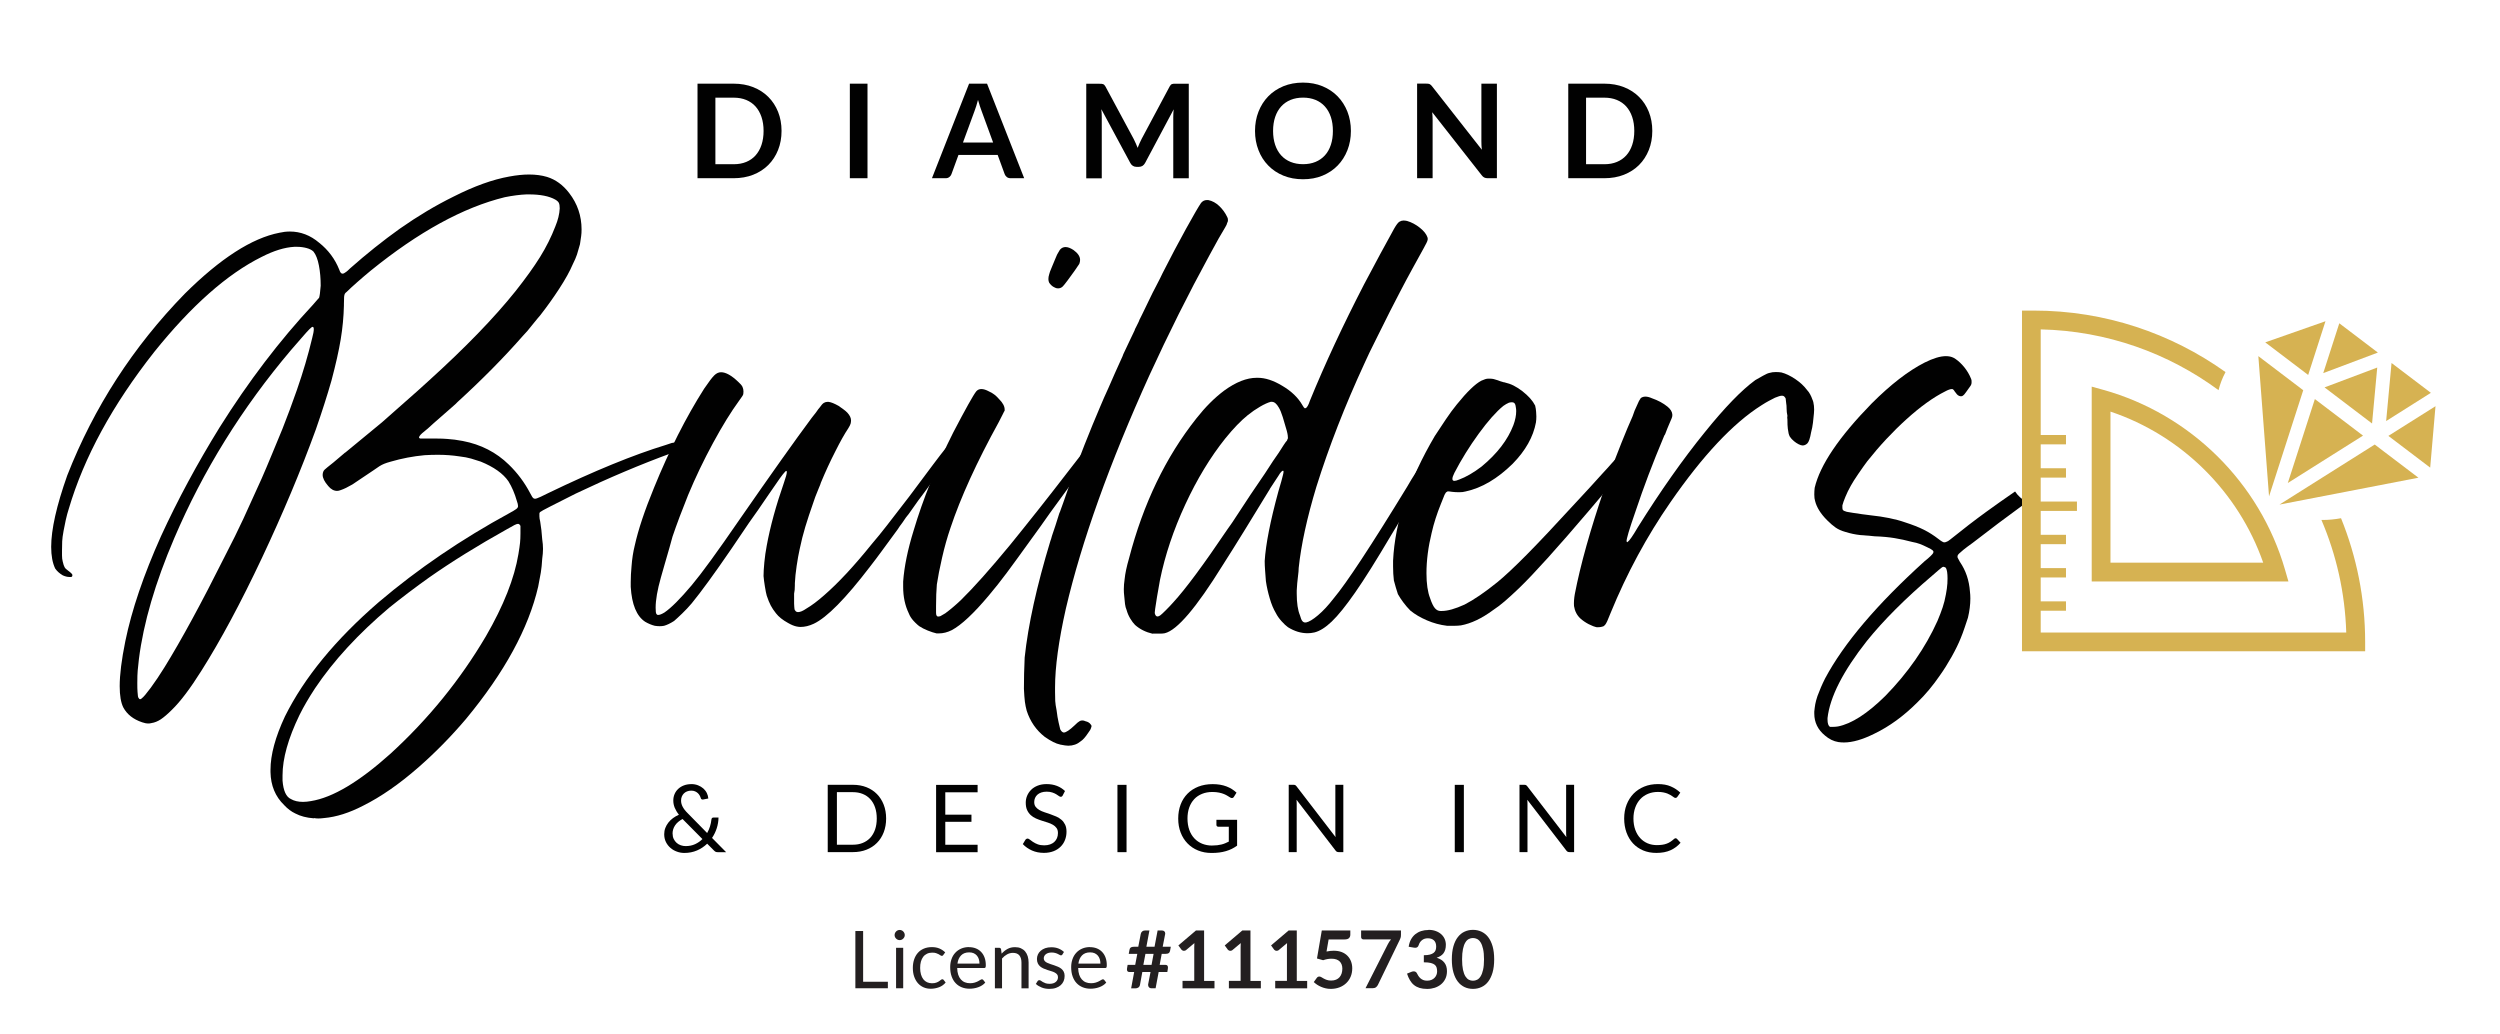 <svg xmlns="http://www.w3.org/2000/svg" id="Layer_1" data-name="Layer 1" viewBox="0 0 560.81 231.91"><defs><style>      .cls-1 {        fill: #231f20;      }      .cls-1, .cls-2, .cls-3 {        stroke-width: 0px;      }      .cls-2 {        fill: #d6b252;      }      .cls-3 {        fill: #010101;      }    </style></defs><g><path class="cls-1" d="M193.61,220.23h5.56v1.46h-7.29v-12.84h1.74v11.38Z"></path><path class="cls-1" d="M202.96,209.76c0,.16-.03.3-.09.43-.06.13-.15.25-.25.36s-.23.19-.36.25c-.14.06-.28.09-.44.09s-.3-.03-.44-.09c-.13-.06-.25-.14-.36-.25s-.19-.22-.25-.36c-.06-.13-.09-.28-.09-.43s.03-.3.09-.44c.06-.14.14-.26.25-.37s.22-.19.36-.25c.13-.06.28-.09.44-.09s.3.03.44.09c.14.06.26.14.36.25s.19.23.25.37c.06.14.09.29.09.44ZM202.61,212.61v9.08h-1.6v-9.08h1.6Z"></path><path class="cls-1" d="M211.61,214.22c-.05.07-.1.12-.14.15-.05.04-.12.05-.21.05s-.19-.04-.29-.11c-.1-.08-.24-.16-.4-.25-.16-.09-.36-.17-.59-.25-.23-.07-.51-.11-.85-.11-.44,0-.83.08-1.17.24-.34.16-.63.39-.86.69s-.4.66-.52,1.08c-.12.42-.17.9-.17,1.42s.06,1.04.19,1.47c.13.43.3.79.53,1.08s.5.51.83.66.69.23,1.1.23.71-.05.96-.14.46-.2.63-.31.3-.22.41-.31c.11-.09.22-.14.32-.14.14,0,.24.05.3.15l.45.58c-.39.48-.89.84-1.48,1.06-.59.22-1.22.34-1.87.34-.57,0-1.09-.1-1.58-.31s-.91-.51-1.27-.91-.64-.89-.85-1.47c-.21-.58-.31-1.24-.31-1.98,0-.67.09-1.3.28-1.87.19-.57.46-1.07.82-1.48.36-.42.81-.74,1.34-.97.53-.23,1.14-.35,1.83-.35.63,0,1.19.1,1.69.31.49.21.92.5,1.3.87l-.42.57Z"></path><path class="cls-1" d="M217.38,212.47c.54,0,1.05.09,1.51.27.46.18.86.45,1.19.79.33.34.6.77.78,1.27.19.51.28,1.08.28,1.73,0,.25-.03.42-.08.5s-.16.12-.3.12h-6.04c.01.57.09,1.07.23,1.5.14.42.34.78.59,1.06.25.28.55.5.9.64.35.14.74.21,1.17.21.4,0,.75-.05,1.03-.14.29-.09.54-.19.75-.3s.38-.21.52-.3c.14-.09.26-.14.36-.14.13,0,.23.05.3.15l.45.58c-.2.24-.43.45-.71.62-.27.18-.57.32-.88.43s-.64.2-.97.25c-.33.06-.67.08-.99.08-.63,0-1.21-.11-1.73-.32s-.99-.52-1.37-.93c-.39-.41-.69-.92-.9-1.52-.22-.6-.32-1.3-.32-2.08,0-.63.1-1.22.29-1.77.19-.55.47-1.03.84-1.43.36-.4.81-.72,1.34-.95.53-.23,1.12-.34,1.77-.34ZM217.42,213.64c-.77,0-1.38.22-1.82.67-.44.45-.72,1.06-.82,1.85h4.94c0-.37-.05-.71-.15-1.02-.1-.31-.25-.57-.45-.8-.2-.22-.44-.4-.72-.52-.28-.12-.61-.18-.97-.18Z"></path><path class="cls-1" d="M223.18,221.69v-9.08h.95c.23,0,.37.11.43.33l.13.99c.39-.44.83-.79,1.32-1.06.49-.27,1.05-.4,1.69-.4.5,0,.93.08,1.31.25.38.17.7.4.95.7.25.3.45.67.58,1.09.13.42.2.89.2,1.41v5.78h-1.6v-5.78c0-.69-.16-1.22-.47-1.6-.31-.38-.79-.57-1.44-.57-.47,0-.91.11-1.32.34-.41.23-.79.53-1.13.92v6.69h-1.6Z"></path><path class="cls-1" d="M238.34,214.11c-.07.13-.18.2-.33.2-.09,0-.19-.03-.3-.1-.11-.07-.25-.14-.42-.22-.16-.08-.36-.16-.59-.22s-.5-.1-.81-.1c-.27,0-.51.04-.73.1-.22.07-.4.16-.55.28s-.27.26-.35.42-.12.33-.12.51c0,.23.07.43.2.58.13.16.31.29.53.4.22.11.47.21.75.3.28.09.57.18.86.28.3.1.58.21.86.33.28.12.53.27.75.45.22.18.4.4.53.66.13.26.2.57.2.94,0,.42-.07.81-.22,1.16s-.37.66-.66.92c-.29.26-.65.46-1.08.61-.42.15-.91.22-1.47.22-.63,0-1.21-.1-1.72-.31-.51-.21-.95-.47-1.31-.79l.38-.61c.05-.08.1-.14.17-.18.07-.04.15-.06.26-.06s.22.04.34.13c.12.08.26.18.43.28.17.1.38.19.62.28.24.08.54.12.91.12.31,0,.58-.04.82-.12.23-.08.43-.19.58-.33.16-.14.27-.3.35-.47.07-.18.11-.37.11-.57,0-.25-.07-.46-.2-.62s-.31-.3-.53-.42c-.22-.12-.47-.22-.76-.3-.28-.09-.57-.18-.87-.27-.3-.1-.59-.21-.87-.33-.28-.12-.54-.28-.76-.46-.22-.19-.4-.41-.53-.69-.13-.27-.2-.6-.2-.99,0-.35.07-.68.21-1,.14-.32.35-.6.63-.84.27-.24.61-.43,1.01-.58.4-.14.86-.21,1.37-.21.6,0,1.13.09,1.61.28.47.19.89.45,1.23.78l-.36.58Z"></path><path class="cls-1" d="M244.52,212.47c.54,0,1.05.09,1.51.27.46.18.86.45,1.19.79.33.34.6.77.78,1.27.19.51.28,1.08.28,1.73,0,.25-.03.42-.08.5s-.16.12-.3.12h-6.04c.01.57.09,1.07.23,1.5.14.42.34.78.59,1.06.25.28.55.5.9.64.35.14.74.21,1.17.21.4,0,.75-.05,1.03-.14.29-.09.54-.19.75-.3s.38-.21.52-.3c.14-.09.26-.14.36-.14.13,0,.23.05.3.15l.45.58c-.2.24-.43.45-.71.62-.27.18-.57.32-.88.43s-.64.2-.97.25c-.33.06-.67.08-.99.08-.63,0-1.21-.11-1.73-.32s-.99-.52-1.37-.93c-.39-.41-.69-.92-.9-1.52-.22-.6-.32-1.3-.32-2.08,0-.63.1-1.22.29-1.77.19-.55.47-1.03.84-1.43.36-.4.81-.72,1.34-.95.53-.23,1.12-.34,1.77-.34ZM244.55,213.64c-.77,0-1.38.22-1.82.67-.44.45-.72,1.06-.82,1.85h4.94c0-.37-.05-.71-.15-1.02-.1-.31-.25-.57-.45-.8-.2-.22-.44-.4-.72-.52-.28-.12-.61-.18-.97-.18Z"></path><path class="cls-1" d="M259.92,218.03l-.69,3.66h-1.01c-.18,0-.33-.07-.47-.21-.13-.14-.2-.32-.2-.53,0-.03,0-.06,0-.08,0-.03,0-.05.01-.08l.53-2.74h-1.84l-.52,2.85c-.05.29-.18.49-.37.62-.19.13-.4.19-.64.19h-.98l.68-3.66h-1.03c-.19,0-.34-.05-.44-.14-.1-.09-.15-.25-.15-.46,0-.08,0-.18.03-.29l.12-.71h1.7l.47-2.47h-1.92l.17-.92c.04-.23.13-.4.28-.51s.38-.17.7-.17h.99l.56-2.89c.05-.24.16-.42.33-.56s.38-.2.61-.2h1l-.68,3.64h1.83l.69-3.64h.99c.21,0,.38.06.51.18.13.12.2.27.2.46,0,.06,0,.1,0,.13l-.56,2.87h1.82l-.17.92c-.04.23-.14.4-.28.51-.15.11-.38.17-.69.17h-.9l-.46,2.47h1.27c.19,0,.34.05.44.14.1.09.15.25.15.47,0,.08,0,.18-.03.29l-.11.7h-1.94ZM256.48,216.44h1.84l.46-2.47h-1.83l-.47,2.47Z"></path><path class="cls-1" d="M265.27,220.03h2.63v-7.55c0-.29,0-.6.03-.92l-1.86,1.56c-.08.07-.16.11-.24.13-.08.02-.16.04-.24.04-.12,0-.23-.03-.33-.08s-.17-.11-.22-.17l-.7-.96,3.95-3.36h1.82v11.32h2.33v1.66h-7.17v-1.66Z"></path><path class="cls-1" d="M275.67,220.03h2.63v-7.55c0-.29,0-.6.03-.92l-1.86,1.56c-.08.07-.16.11-.24.13-.08.02-.16.04-.24.04-.12,0-.23-.03-.33-.08s-.17-.11-.22-.17l-.7-.96,3.95-3.36h1.82v11.32h2.33v1.66h-7.17v-1.66Z"></path><path class="cls-1" d="M286.07,220.03h2.62v-7.55c0-.29,0-.6.03-.92l-1.86,1.56c-.08.07-.16.11-.24.13-.08.02-.16.04-.24.04-.12,0-.23-.03-.33-.08s-.17-.11-.22-.17l-.7-.96,3.95-3.36h1.82v11.32h2.33v1.66h-7.17v-1.66Z"></path><path class="cls-1" d="M302.91,209.67c0,.32-.1.57-.3.77s-.53.3-1,.3h-3.57l-.47,2.71c.58-.12,1.12-.18,1.6-.18.68,0,1.28.1,1.8.3.52.2.95.48,1.3.84s.62.78.8,1.26c.18.48.27,1,.27,1.55,0,.69-.12,1.31-.36,1.88s-.58,1.05-1.01,1.46c-.43.4-.94.72-1.53.94-.59.22-1.23.33-1.92.33-.41,0-.79-.04-1.16-.13-.37-.08-.71-.2-1.03-.34-.32-.14-.62-.3-.89-.48-.27-.18-.51-.38-.73-.58l.68-.94c.14-.2.33-.3.57-.3.15,0,.3.05.45.14s.33.2.53.31.44.22.71.31c.27.1.59.14.98.14.41,0,.76-.07,1.08-.2.31-.13.57-.31.78-.55s.36-.52.47-.84c.1-.33.16-.68.16-1.06,0-.71-.21-1.26-.61-1.65s-1.01-.6-1.81-.6c-.63,0-1.26.11-1.89.34l-1.38-.39,1.08-6.29h6.4v.94Z"></path><path class="cls-1" d="M314.27,208.73v.96c0,.29-.03.52-.09.69-.06.18-.12.32-.18.44l-4.9,10.11c-.1.21-.25.39-.43.53s-.44.22-.75.22h-1.6l5.02-9.9c.21-.41.44-.75.7-1.05h-6.2c-.14,0-.26-.05-.36-.15s-.15-.22-.15-.36v-1.5h8.96Z"></path><path class="cls-1" d="M320.44,208.59c.6,0,1.14.08,1.62.26.48.17.89.41,1.23.71s.6.66.78,1.06c.18.41.27.85.27,1.32,0,.41-.05.78-.14,1.09-.09.31-.23.59-.4.82-.18.23-.39.43-.65.59-.25.16-.54.29-.87.4.78.25,1.36.62,1.74,1.12.38.5.57,1.13.57,1.89,0,.65-.12,1.22-.36,1.71-.24.5-.56.91-.97,1.25s-.88.59-1.41.77c-.53.17-1.1.26-1.7.26-.65,0-1.22-.08-1.7-.22-.48-.15-.91-.37-1.26-.66-.36-.29-.66-.65-.91-1.08-.25-.42-.47-.91-.65-1.47l.98-.4c.17-.07.34-.11.51-.11.16,0,.29.03.42.1s.22.16.28.29c.11.21.23.42.35.62.13.2.28.38.46.54.18.16.39.29.63.39s.53.15.87.15c.38,0,.71-.06.99-.18.28-.12.52-.28.7-.48.19-.2.33-.42.42-.66.09-.24.14-.49.14-.73,0-.31-.03-.59-.1-.85-.07-.25-.2-.47-.41-.65-.21-.18-.51-.32-.9-.42-.39-.1-.92-.15-1.57-.15v-1.59c.54,0,1-.05,1.35-.14.36-.09.64-.23.86-.4.21-.17.36-.38.44-.61.08-.24.12-.5.12-.79,0-.62-.17-1.08-.5-1.39-.33-.31-.79-.47-1.37-.47-.53,0-.96.14-1.31.42-.35.28-.59.63-.73,1.07-.07.23-.17.39-.3.49-.12.1-.29.15-.49.15-.1,0-.2,0-.3-.03l-1.17-.2c.09-.62.26-1.17.52-1.64.26-.47.58-.86.96-1.17.39-.31.83-.55,1.33-.71.5-.16,1.04-.24,1.61-.24Z"></path><path class="cls-1" d="M335.18,215.21c0,1.13-.12,2.11-.36,2.94-.24.83-.58,1.52-1,2.07s-.93.95-1.51,1.21c-.58.27-1.21.4-1.89.4s-1.3-.13-1.88-.4c-.58-.27-1.08-.67-1.5-1.21-.42-.54-.76-1.23-1-2.07-.24-.83-.36-1.82-.36-2.94s.12-2.12.36-2.95c.24-.83.57-1.52,1-2.06.42-.54.92-.95,1.5-1.21.58-.27,1.2-.4,1.88-.4s1.3.13,1.89.4c.58.27,1.09.67,1.51,1.21s.76,1.23,1,2.06c.24.83.36,1.81.36,2.95ZM332.9,215.21c0-.94-.07-1.71-.21-2.33s-.32-1.11-.55-1.47c-.23-.36-.49-.62-.79-.77s-.61-.22-.93-.22-.62.07-.92.22-.56.4-.78.77c-.23.36-.41.85-.54,1.47-.13.62-.2,1.39-.2,2.33s.07,1.71.2,2.33c.13.62.32,1.11.54,1.47.23.36.49.62.78.77s.6.22.92.22.63-.07.93-.22.56-.4.79-.77c.23-.36.41-.85.55-1.47s.21-1.39.21-2.33Z"></path></g><g><path class="cls-3" d="M70.4,183.57c-1.62-.12-3-.48-4.14-1.08-.9-.42-1.74-1.05-2.52-1.89-1.98-1.92-3-4.38-3.06-7.38v-.54c0-3.36,1.08-7.35,3.24-11.97,4.32-8.7,11.34-17.25,21.06-25.65,8.76-7.44,18.54-14.1,29.34-19.98.66-.36,1.14-.64,1.44-.86.3-.21.45-.43.45-.68,0-.3-.09-.69-.27-1.17-.48-1.68-1.11-3.15-1.89-4.41-1.2-1.74-3.27-3.21-6.21-4.41-.72-.24-1.44-.46-2.16-.68-.72-.21-1.59-.37-2.61-.49-1.56-.24-3.18-.36-4.86-.36-.96,0-1.95.03-2.97.09-2.58.24-5.1.72-7.56,1.44-.66.18-1.17.35-1.53.5-.36.15-.71.33-1.04.54-.33.21-.8.53-1.39.95-.78.54-1.65,1.12-2.61,1.75-.96.63-1.65,1.1-2.07,1.39-1.02.6-1.89,1.02-2.61,1.26-.3.12-.57.18-.81.18-.72,0-1.38-.36-1.98-1.08-.84-.96-1.26-1.8-1.26-2.52,0-.3.06-.57.18-.81.06-.12.15-.24.27-.36s.33-.3.63-.54c.3-.24.75-.6,1.35-1.08.6-.48,1.38-1.14,2.34-1.98.12-.12.24-.21.36-.27,1.26-1.02,2.71-2.22,4.37-3.6,1.65-1.38,2.92-2.43,3.82-3.15,1.2-1.08,2.86-2.55,4.99-4.41,2.13-1.86,3.94-3.48,5.44-4.86,8.22-7.44,14.73-14.16,19.53-20.16,2.28-2.88,4.11-5.43,5.49-7.65,1.38-2.22,2.52-4.5,3.42-6.84.6-1.44.93-2.79.99-4.05,0-.54-.06-.95-.18-1.21-.12-.27-.39-.52-.81-.77-1.38-.78-3.36-1.17-5.94-1.17h-.54c-1.44.06-3.06.27-4.86.63-9.3,2.28-19.32,7.77-30.06,16.47-1.02.84-2.04,1.71-3.06,2.61-1.02.9-1.77,1.59-2.25,2.07l-.09.09c-.18.12-.31.26-.4.4-.09.15-.15.39-.18.72-.03.33-.04.85-.04,1.57v.36c-.06,2.52-.3,5.06-.72,7.6-.42,2.55-1.11,5.62-2.07,9.23-.96,3.36-2.13,7.02-3.51,10.98-3.36,9.24-7.4,18.86-12.1,28.84-4.71,9.99-9.22,18.4-13.54,25.24-2.52,4.02-4.74,6.96-6.66,8.82-.96.96-1.79,1.66-2.47,2.12-.69.45-1.39.74-2.12.85-.24.06-.45.09-.63.09-.48,0-.96-.09-1.44-.27-1.98-.66-3.39-1.77-4.23-3.33-.54-1.08-.81-2.67-.81-4.77,0-2.58.42-5.94,1.26-10.08,1.44-7.02,4.11-14.88,8.01-23.58,3.72-8.1,8.1-16.23,13.14-24.39,6.48-10.32,13.47-19.5,20.97-27.54.36-.42.66-.77.9-1.04.24-.27.39-.43.45-.5.06-.18.12-.48.18-.9.06-.42.12-1.02.18-1.8,0-1.62-.13-3.13-.4-4.54-.27-1.41-.68-2.44-1.21-3.11-.36-.36-.89-.63-1.57-.81-.69-.18-1.39-.27-2.12-.27h-.63c-2.16.12-4.59.87-7.29,2.25-7.74,3.84-15.78,10.95-24.12,21.33-9.36,11.88-15.75,23.61-19.17,35.19-.24.72-.46,1.56-.68,2.52-.21.96-.37,1.77-.49,2.43-.18.96-.28,1.74-.31,2.34-.03.6-.04,1.29-.04,2.07v1.12c0,.27.02.51.04.72.03.21.08.44.13.67.12.54.26.95.4,1.21.15.27.4.53.77.77.66.48.99.81.99.99,0,.3-.1.45-.31.45h-.4c-.42,0-.9-.12-1.44-.36-.72-.42-1.29-.93-1.71-1.53-.6-1.26-.9-2.88-.9-4.86,0-3.9,1.2-9.24,3.6-16.02,6-15.3,14.79-28.89,26.37-40.77,7.98-7.92,15.06-12.48,21.24-13.68.78-.18,1.56-.27,2.34-.27,2.4,0,4.59.84,6.57,2.52,2.04,1.62,3.54,3.63,4.5,6.03.12.36.24.6.36.72.12.12.24.18.36.18s.24-.03.36-.09c.12-.06.28-.16.49-.32.21-.15.49-.4.86-.77,3.66-3.24,7.38-6.21,11.16-8.91,4.02-2.82,8.04-5.22,12.06-7.2,4.62-2.34,8.79-3.84,12.51-4.5,1.62-.3,3.09-.45,4.41-.45,1.5,0,2.85.18,4.05.54,1.92.6,3.57,1.8,4.95,3.6,1.86,2.4,2.79,5.13,2.79,8.19,0,.54-.03,1.04-.09,1.48-.06.45-.15,1.07-.27,1.84-.24.9-.47,1.66-.67,2.3-.21.63-.53,1.37-.95,2.2-.66,1.56-1.67,3.37-3.02,5.45s-2.78,4.07-4.27,5.98c-.18.18-.36.39-.54.63-.3.36-.57.69-.81.99-.3.36-.56.68-.77.95-.21.27-.47.59-.77.95-.24.24-.57.6-.99,1.08-4.26,4.86-9.15,9.81-14.67,14.85l-.45.45c-.36.3-.63.54-.81.72-.6.54-1.46,1.29-2.57,2.25-1.11.96-2.06,1.8-2.83,2.52-.54.42-.96.77-1.26,1.04-.3.27-.49.48-.58.63-.09.15-.14.26-.14.32s.03.12.09.18c.06.06.16.09.31.09h3.64c.9,0,1.68.03,2.34.09,1.02.06,2.16.21,3.42.45,4.08.78,7.53,2.55,10.35,5.31,1.92,1.86,3.51,3.99,4.77,6.39.18.36.33.63.45.81.12.18.23.3.32.36.09.06.22.09.4.09.06,0,.18-.03.36-.09.18-.06.46-.18.86-.36.39-.18.95-.45,1.66-.81,10.32-4.98,19.11-8.58,26.37-10.8.66-.24,1.11-.39,1.35-.45.24-.06.42-.09.54-.09.18,0,.3.03.36.09.18.06.33.18.45.36.12.12.19.27.22.45.03.18.04.33.04.45-.06.18-.2.33-.4.45-.21.12-.62.3-1.21.54-6.9,2.52-14.07,5.55-21.51,9.09-2.28,1.14-4.16,2.09-5.62,2.84-1.47.75-2.27,1.19-2.38,1.3s-.18.22-.18.32v.67c0,.3.06.69.18,1.17.12.78.21,1.43.27,1.93.06.51.12,1.19.18,2.02.12.78.18,1.5.18,2.16s-.06,1.41-.18,2.25c-.06,1.14-.17,2.16-.31,3.06-.15.9-.35,1.95-.59,3.15-2.16,9.36-7.56,19.26-16.2,29.7-3.36,3.96-6.93,7.59-10.71,10.89-4.26,3.72-8.37,6.57-12.33,8.55-3.12,1.62-6.06,2.55-8.82,2.79-.48.06-.9.09-1.26.09-.3,0-.63-.03-.99-.09ZM31.79,156.66c.36-.24,1.04-1.04,2.03-2.38.99-1.35,2.03-2.89,3.11-4.64,3.78-6.12,8.28-14.4,13.5-24.84,1.62-3.12,3.01-5.94,4.18-8.46,1.17-2.52,2.53-5.52,4.09-9,.66-1.5,1.45-3.37,2.38-5.62.93-2.25,1.69-4.09,2.29-5.54.66-1.68,1.2-3.09,1.62-4.23.42-1.14.96-2.64,1.62-4.5,1.38-3.96,2.52-7.83,3.42-11.61.24-.9.36-1.56.36-1.98,0-.36-.09-.54-.27-.54-.12,0-.36.18-.72.54-.36.36-.92.98-1.66,1.84-.75.87-1.57,1.82-2.47,2.84-10.98,12.96-19.71,27.03-26.19,42.21-4.26,9.96-6.9,18.99-7.92,27.09-.12,1.08-.21,1.94-.27,2.57-.06.63-.09,1.57-.09,2.84,0,.84.01,1.48.05,1.93.03.45.06.78.09.99.03.21.1.38.22.5.06.12.15.18.27.18s.24-.06.36-.18ZM69.77,179.7c4.86-.78,10.8-4.32,17.82-10.62,8.52-7.8,15.66-16.59,21.42-26.37,3.96-6.84,6.39-12.99,7.29-18.45.18-1.08.3-1.92.36-2.52.06-.6.09-1.29.09-2.07v-1.71l-.18-.27c-.12-.12-.24-.18-.36-.18-.18,0-.45.09-.81.27s-.9.48-1.62.9c-6.66,3.72-12.51,7.35-17.55,10.89-1.44,1.02-2.97,2.15-4.59,3.37-1.62,1.23-3.06,2.36-4.32,3.37-6.96,5.88-12.51,11.91-16.65,18.09-.78,1.2-1.43,2.24-1.93,3.11-.51.87-1.04,1.84-1.58,2.93-2.52,5.22-3.78,9.72-3.78,13.5v1.17c.18,2.28.81,3.66,1.89,4.14.72.42,1.62.63,2.7.63.54,0,1.14-.06,1.8-.18Z"></path><path class="cls-3" d="M178.75,140.55c-.6-.12-1.26-.39-1.98-.81-1.2-.66-2.1-1.38-2.7-2.16-.48-.6-.87-1.18-1.17-1.75-.3-.57-.6-1.3-.9-2.2-.12-.42-.26-1.09-.41-2.03-.15-.93-.26-1.72-.31-2.38,0-.78.06-1.8.18-3.06.12-1.26.3-2.52.54-3.78.78-4.26,2.07-8.97,3.87-14.13.42-1.2.63-1.98.63-2.34,0-.18-.03-.27-.09-.27-.12,0-.27.12-.45.36-.18.18-.51.6-.99,1.26-.48.66-1.29,1.83-2.43,3.51-1.74,2.58-3.24,4.74-4.5,6.48-2.16,3.18-3.48,5.13-3.96,5.85-3.78,5.52-6.75,9.6-8.91,12.24-.66.78-1.38,1.55-2.16,2.3-.78.75-1.38,1.3-1.8,1.66-.84.54-1.59.9-2.25,1.08-.3.06-.63.09-.99.09-.3,0-.66-.03-1.08-.09-.72-.18-1.44-.48-2.16-.9-1.92-1.26-3-3.87-3.24-7.83v-1.08c0-1.08.06-2.25.18-3.51.12-1.68.36-3.24.72-4.68.78-3.54,2.22-7.86,4.32-12.96,3.42-8.4,7.17-15.81,11.25-22.23,1.02-1.5,1.77-2.49,2.25-2.97.48-.48.99-.72,1.53-.72,1.08,0,2.37.72,3.87,2.16.48.42.79.8.95,1.12.15.33.22.68.22,1.04,0,.24-.02.44-.04.58-.03.15-.12.33-.27.54-.15.21-.38.53-.67.95-1.8,2.46-3.75,5.62-5.85,9.49-2.1,3.87-3.96,7.76-5.58,11.65-1.38,3.42-2.55,6.54-3.51,9.36-.12.48-.35,1.29-.67,2.43-.33,1.14-.68,2.34-1.04,3.6-.36,1.26-.66,2.31-.9,3.15-.78,2.76-1.17,5.01-1.17,6.75,0,.42.01.74.04.95.03.21.07.36.13.45.06.09.15.17.27.22h.18c.3,0,.75-.18,1.35-.54,1.5-1.02,3.54-3.06,6.12-6.12,2.22-2.64,5.76-7.5,10.62-14.58,7.2-10.38,12.63-18.03,16.29-22.95.36-.48.69-.9.99-1.26.36-.54.63-.9.81-1.08.36-.54.68-.88.95-1.04.27-.15.52-.22.77-.22h.27c.54.06,1.29.36,2.25.9.42.3.78.56,1.08.77.3.21.6.47.9.77.54.6.81,1.17.81,1.71,0,.24-.03.48-.09.72-.06.24-.24.6-.54,1.08-.84,1.26-1.8,2.97-2.88,5.13-1.14,2.22-2.22,4.56-3.24,7.02-.06.24-.23.68-.5,1.3s-.53,1.26-.76,1.89c-.24.63-.39,1.07-.45,1.3-.72,2.04-1.32,3.86-1.8,5.45-.48,1.59-.9,3.26-1.26,4.99-.24,1.08-.47,2.34-.68,3.78-.21,1.44-.35,2.73-.4,3.87v.45c0,.36-.02.71-.04,1.04-.03.33-.08.62-.13.85v2.25c0,.3.01.54.04.72.03.18.04.31.04.4s.03.2.09.32c.06.06.12.13.18.23.06.09.12.13.18.13.12.06.24.09.36.09.48,0,1.11-.27,1.89-.81,1.14-.66,2.46-1.65,3.96-2.97,3.18-2.76,6.75-6.6,10.71-11.52,1.08-1.26,2.19-2.62,3.33-4.09,1.14-1.47,2.82-3.64,5.04-6.53,2.28-3.06,4.05-5.43,5.31-7.11,1.26-1.68,2.16-2.85,2.7-3.51.54-.66.87-.99.99-.99.18-.12.33-.18.45-.18.18,0,.33.06.45.18.3.18.45.39.45.63v.18c0,.06-.02.12-.04.18-.03.06-.09.15-.18.27-.09.12-.21.3-.36.54-.15.24-.38.57-.68.99-.3.42-.69.93-1.17,1.53-.12.24-.27.48-.45.72-1.02,1.38-2.1,2.88-3.24,4.5-.48.66-.9,1.23-1.26,1.71-.6.78-1.19,1.57-1.75,2.39-.57.81-1.01,1.43-1.3,1.84-.42.48-.9,1.14-1.44,1.98-.42.54-.78,1.05-1.08,1.53-1.5,2.04-2.7,3.68-3.6,4.91-.9,1.23-1.77,2.38-2.61,3.46-5.46,7.14-9.66,11.4-12.6,12.78-1.02.48-2.01.72-2.97.72-.24,0-.51-.03-.81-.09Z"></path><path class="cls-3" d="M210.07,142.08c-.54-.12-1.18-.33-1.94-.63-.75-.3-1.39-.63-1.93-.99-.24-.18-.52-.43-.86-.76-.33-.33-.58-.61-.77-.86-.06-.06-.16-.21-.31-.45-.15-.24-.28-.51-.4-.81-.84-1.74-1.26-3.72-1.26-5.94v-1.17c.24-3.36,1.02-7.17,2.34-11.43,2.1-7.08,5.07-14.43,8.91-22.05,2.76-5.28,4.47-8.34,5.13-9.18.3-.36.69-.54,1.17-.54s1.05.18,1.71.54c.84.36,1.59.93,2.25,1.71.84.84,1.26,1.62,1.26,2.34v.27c-.06.06-.21.35-.45.85-.24.51-.54,1.1-.9,1.76-4.92,8.94-8.52,16.83-10.8,23.67-.72,2.1-1.35,4.34-1.89,6.71-.54,2.37-.93,4.36-1.17,5.98-.12,1.38-.18,3-.18,4.86v1.44c0,.3.03.51.09.63.06.12.15.21.27.27h.18c.12,0,.27-.03.45-.09.24-.12.6-.33,1.08-.63,1.14-.84,2.31-1.83,3.51-2.97,2.88-2.82,6.57-6.96,11.07-12.42,1.02-1.26,1.96-2.43,2.83-3.51.87-1.08,2.12-2.64,3.73-4.68,1.62-2.04,4.05-5.16,7.29-9.36,1.14-1.5,2.07-2.7,2.79-3.6.3-.36.48-.6.54-.72.3-.42.54-.68.72-.77s.33-.13.45-.13c.18,0,.33.03.45.09.3.12.45.33.45.63,0,.24-.09.51-.27.81-.18.48-3.54,5.19-10.08,14.13-.66.96-1.38,1.98-2.16,3.06-.78,1.08-1.41,1.95-1.89,2.61-2.46,3.42-4.35,6.02-5.67,7.79-1.32,1.77-2.64,3.44-3.96,5-3.42,4.08-6.21,6.69-8.37,7.83-.96.48-1.92.72-2.88.72h-.54ZM236.62,64.5c-.3-.12-.56-.28-.77-.5-.21-.21-.38-.4-.49-.58-.12-.24-.18-.51-.18-.81,0-.36.06-.72.18-1.08.06-.3.24-.79.54-1.48.3-.69.59-1.38.86-2.07.27-.69.49-1.15.67-1.39.36-.78.9-1.17,1.62-1.17.48,0,1.05.21,1.71.63,1.02.72,1.53,1.47,1.53,2.25,0,.3-.06.6-.18.9-.18.3-.53.81-1.04,1.53-.51.72-1.03,1.44-1.57,2.16-.54.72-.9,1.17-1.08,1.35-.3.3-.66.45-1.08.45-.24,0-.48-.06-.72-.18Z"></path><path class="cls-3" d="M237.79,167.01c-.9-.18-2.04-.75-3.42-1.71-1.92-1.5-3.27-3.45-4.05-5.85-.18-.66-.32-1.33-.41-2.02-.09-.69-.16-1.66-.22-2.93,0-.96.02-2.1.04-3.42.03-1.32.08-2.52.13-3.6.78-7.32,2.7-16.02,5.76-26.1.12-.3.24-.69.36-1.17.24-.72.5-1.48.77-2.29.27-.81.49-1.51.67-2.12.18-.6.3-.93.36-.99,0-.06.08-.27.22-.63.15-.36.31-.81.49-1.35,1.92-5.64,4.11-11.46,6.57-17.46.48-1.14,1.04-2.46,1.66-3.96.63-1.5,1.27-2.97,1.94-4.41.96-2.22,1.92-4.38,2.88-6.48.18-.36.33-.72.45-1.08.66-1.44,1.17-2.52,1.53-3.24.36-.72.69-1.41.99-2.07.06-.24.15-.45.27-.63.24-.48.43-.87.58-1.17.15-.3.22-.48.22-.54l.63-1.26c.42-.84.91-1.86,1.48-3.06.57-1.2,1.15-2.37,1.76-3.51.6-1.14,1.05-2.04,1.35-2.7,1.8-3.54,3.55-6.85,5.26-9.95,1.71-3.09,2.83-5.02,3.37-5.8.36-.42.78-.63,1.26-.63h.36c.9.18,1.72.63,2.47,1.35.75.72,1.33,1.53,1.76,2.43.12.18.18.42.18.72,0,.24-.06.45-.18.63,0,.06-.04.2-.13.41-.09.21-.2.41-.32.59-.72,1.14-1.92,3.27-3.6,6.39-4.62,8.46-9.09,17.4-13.41,26.82-8.94,19.74-15.18,37.17-18.72,52.29-1.62,7.2-2.43,13.11-2.43,17.73v.99c0,.84.02,1.52.04,2.03.03.51.13,1.21.31,2.11.12,1.02.27,1.92.45,2.7.18.78.3,1.29.36,1.53.12.24.26.42.4.54.15.12.29.18.41.18.48,0,1.29-.54,2.43-1.62.24-.24.45-.43.63-.59.18-.15.33-.25.45-.32.18-.12.39-.18.63-.18s.48.06.72.18c.54.12.93.36,1.17.72.12.12.18.24.18.36s-.03.24-.09.36c-.06.3-.3.72-.72,1.26-.6.9-1.14,1.5-1.62,1.8-.78.66-1.71.99-2.79.99-.36,0-.99-.09-1.89-.27Z"></path><path class="cls-3" d="M258.58,142.17c-1.56-.36-2.88-1.02-3.96-1.98-.36-.36-.72-.84-1.08-1.44-.36-.6-.63-1.23-.81-1.89-.18-.42-.3-.87-.36-1.35-.06-.48-.12-1.08-.18-1.8-.06-.48-.09-.99-.09-1.53,0-.72.06-1.47.18-2.25.12-1.26.45-2.82.99-4.68,3.18-12.24,8.22-22.71,15.12-31.41,1.98-2.52,4.05-4.59,6.21-6.21,2.64-1.92,5.07-2.88,7.29-2.88h.27c1.68,0,3.51.6,5.49,1.8,2.04,1.2,3.54,2.64,4.5,4.32.24.42.42.66.54.72.12,0,.22-.03.31-.09.09-.06.21-.21.36-.45.15-.24.31-.63.49-1.17,3.36-8.22,7.41-16.92,12.15-26.1,1.14-2.16,2.34-4.41,3.6-6.75s2.31-4.26,3.15-5.76c.48-.84.87-1.35,1.17-1.53.3-.18.6-.27.9-.27.24,0,.51.03.81.09,1.02.3,1.98.81,2.88,1.53.9.72,1.47,1.44,1.71,2.16.06.18.07.36.04.54-.03.18-.12.42-.27.72-.15.3-.38.72-.67,1.26-.6,1.08-1.41,2.55-2.43,4.41-1.02,1.86-1.95,3.6-2.79,5.22-.54,1.02-1.29,2.47-2.25,4.36-.96,1.89-1.88,3.72-2.74,5.49-.87,1.77-1.49,3.02-1.85,3.73-.18.42-.39.87-.63,1.35-.18.42-.36.81-.54,1.17-4.38,9.48-7.98,18.72-10.8,27.72-2.1,6.96-3.42,13.02-3.96,18.18,0,.18-.02.45-.04.81-.03.36-.08.75-.13,1.17-.12.9-.21,1.92-.27,3.06v.72c0,2.1.24,3.72.72,4.86.18.66.36,1.1.54,1.3.18.21.39.32.63.32h.18c.66-.12,1.56-.66,2.7-1.62,1.14-.96,2.31-2.22,3.51-3.78,2.88-3.42,8.37-11.76,16.47-25.02.72-1.26,1.38-2.34,1.98-3.24.6-1.02,1.12-1.87,1.57-2.56.45-.69.81-1.26,1.08-1.71.27-.45.48-.79.63-1.04.15-.24.27-.42.36-.54.09-.12.16-.21.22-.27.06-.06.12-.12.18-.18.18-.06.36-.09.54-.09h.27c.3.12.54.3.72.54.06.06.09.12.09.18v.36c-.12.3-.8,1.55-2.02,3.73-1.23,2.19-2.7,4.74-4.41,7.65-1.71,2.91-3.32,5.6-4.81,8.05-3.3,5.58-5.98,9.86-8.05,12.82-2.07,2.97-3.82,5.15-5.26,6.52-1.38,1.32-2.67,2.13-3.87,2.43-.54.12-1.05.18-1.53.18-1.5,0-2.97-.45-4.41-1.35-.42-.3-.9-.75-1.44-1.35-.54-.6-.96-1.2-1.26-1.8-.54-.9-1.01-2.01-1.39-3.33-.39-1.32-.68-2.61-.86-3.87-.06-.78-.12-1.57-.18-2.38-.06-.81-.09-1.51-.09-2.12.24-3.78,1.26-8.97,3.06-15.57.3-.96.52-1.74.68-2.34.15-.6.27-1.06.36-1.39.09-.33.13-.59.13-.77,0-.12-.03-.18-.09-.18h-.09c-.06,0-.18.09-.36.27-.18.18-.39.48-.63.9-.18.24-.44.63-.77,1.17-.33.54-.71,1.11-1.12,1.71,0,.06-.03.12-.09.18-1.68,2.76-3.48,5.7-5.4,8.82-1.92,3.12-3.63,5.85-5.13,8.19-5.88,9.48-10.2,14.55-12.96,15.21-.3.06-.64.09-1.04.09h-1.66ZM260.29,138.03c.24-.18.66-.57,1.26-1.17.6-.6,1.14-1.17,1.62-1.71,2.76-3,6.81-8.46,12.15-16.38.12-.18.48-.69,1.08-1.53,1.08-1.62,2.46-3.72,4.14-6.3,1.08-1.62,2.16-3.21,3.24-4.77,1.38-2.16,2.4-3.69,3.06-4.59.42-.66.79-1.24,1.12-1.75.33-.51.59-.86.77-1.04v-.09c.12-.18.18-.33.18-.45s-.02-.32-.04-.59c-.03-.27-.11-.61-.22-1.04-.3-1.08-.6-2.1-.9-3.06-.3-.96-.6-1.68-.9-2.16-.48-.84-.99-1.26-1.53-1.26h-.27c-.66.18-1.46.54-2.38,1.08-.93.54-1.85,1.17-2.75,1.89-1.56,1.26-3.24,3-5.04,5.22-3.36,4.2-6.36,9.15-9,14.85-2.64,5.7-4.53,11.34-5.67,16.92-.24,1.32-.46,2.6-.67,3.82-.21,1.23-.34,2.12-.41,2.66-.06.36-.09.63-.09.81s.03.33.09.45c.12.3.3.45.54.45.18,0,.39-.09.63-.27Z"></path><path class="cls-3" d="M324.55,140.37c-1.5-.18-2.99-.58-4.45-1.21-1.47-.63-2.71-1.36-3.73-2.2-.54-.54-1.06-1.15-1.58-1.84-.51-.69-.91-1.3-1.21-1.85-.12-.36-.27-.84-.45-1.44-.18-.6-.33-1.14-.45-1.62-.12-.96-.18-2.01-.18-3.15v-1.26c.42-8.76,3.54-18.09,9.36-27.99.78-1.2,1.6-2.44,2.47-3.73.87-1.29,1.69-2.41,2.48-3.37,2.28-2.82,4.11-4.59,5.49-5.31.66-.3,1.14-.45,1.44-.45h.63c.42,0,.96.12,1.62.36.12.06.32.13.59.22.27.09.53.17.77.23h.09c.78.18,1.47.42,2.07.72.6.3,1.26.72,1.98,1.26,1.38,1.08,2.34,2.16,2.88,3.24.12.48.19.96.22,1.44.03.48.05.81.05.99,0,.48-.03.93-.09,1.35-.6,3.24-2.34,6.33-5.22,9.27-3.42,3.36-6.93,5.43-10.53,6.21-.42.12-.9.18-1.44.18-.6,0-1.14-.03-1.62-.09-.3-.06-.53-.09-.67-.09h-.31c-.06,0-.12.03-.18.09-.18.06-.36.29-.54.68-.18.39-.45,1.07-.81,2.02-.9,2.22-1.59,4.38-2.07,6.48-.78,3.18-1.17,6.21-1.17,9.09,0,2.34.27,4.2.81,5.58.36,1.08.72,1.83,1.08,2.25.36.42.78.63,1.26.63h.27c1.32,0,3.03-.48,5.13-1.44,2.1-1.08,4.56-2.76,7.38-5.04,1.68-1.38,3.87-3.43,6.57-6.16,2.7-2.73,6.36-6.61,10.98-11.65.42-.48.81-.9,1.17-1.26.84-.9,1.56-1.68,2.16-2.34.6-.66,1.47-1.62,2.61-2.88.84-.9,1.58-1.71,2.2-2.43.63-.72,1.07-1.17,1.31-1.35.18-.18.4-.43.67-.77.27-.33.52-.61.77-.86.48-.54.84-.9,1.08-1.08.24-.18.48-.27.72-.27s.5.09.77.27c.27.18.43.39.49.63,0,.12-.01.27-.04.45-.03.18-.15.41-.36.68-.21.27-.5.68-.86,1.21-.36.42-.69.84-.99,1.26-.36.48-.6.81-.72.99-.36.48-1.29,1.61-2.79,3.37-1.5,1.77-3.21,3.8-5.13,6.07-7.2,8.46-12.45,14.28-15.75,17.46-1.26,1.2-2.33,2.18-3.2,2.93-.87.75-1.76,1.43-2.66,2.02-2.52,1.86-4.92,3-7.2,3.42-.48.06-.95.09-1.4.09h-1.75ZM327.25,107.61c1.62-.6,3.33-1.59,5.13-2.97,3.48-2.88,5.85-5.97,7.11-9.27.42-1.14.63-2.19.63-3.15,0-.3-.03-.6-.09-.9-.06-.54-.21-.87-.45-.99-.12-.06-.27-.09-.45-.09s-.39.03-.63.09c-.42.18-.84.42-1.26.72-1.62,1.32-3.47,3.41-5.54,6.25-2.07,2.85-3.89,5.78-5.44,8.77-.3.6-.45,1.05-.45,1.35s.15.45.45.45c.24,0,.57-.09.99-.27Z"></path><path class="cls-3" d="M358.3,140.73c-.6-.12-1.24-.36-1.93-.72-.69-.36-1.3-.78-1.84-1.26-.78-.72-1.26-1.65-1.44-2.79-.06-.78,0-1.68.18-2.7,1.26-6.54,3.48-14.46,6.66-23.76,1.62-4.62,3.33-9.09,5.13-13.41.36-.78.75-1.68,1.17-2.7l.45-1.26c.36-.78.61-1.35.77-1.71.15-.36.28-.61.4-.77.12-.15.18-.25.18-.32.3-.24.66-.36,1.08-.36s.9.12,1.44.36c1.38.48,2.55,1.11,3.51,1.89.66.54,1.02,1.11,1.08,1.71v.36c0,.12-.06.33-.18.63-.12.3-.3.72-.54,1.26-.24.54-.54,1.29-.9,2.25-.06.06-.12.15-.18.27-1.38,3.3-2.57,6.25-3.55,8.86-.99,2.61-1.97,5.36-2.93,8.23-1.38,3.96-2.04,6.18-1.98,6.66.06.12.12.18.18.18l.09-.09c.18-.12.45-.43.81-.95.36-.51.84-1.27,1.44-2.3,5.1-8.16,10.11-15.27,15.03-21.33,4.5-5.58,8.28-9.48,11.34-11.7.54-.3,1.12-.63,1.75-.99.63-.36,1.12-.57,1.48-.63.36-.12.81-.18,1.35-.18.48,0,.9.03,1.26.09.96.24,1.99.74,3.11,1.48,1.11.75,1.99,1.57,2.66,2.48.24.24.46.56.68.95.21.39.37.76.49,1.12.18.36.3.84.36,1.44.06.6.06,1.17,0,1.71-.06.66-.13,1.37-.22,2.11-.09.75-.23,1.46-.41,2.12-.24,1.38-.53,2.22-.86,2.52-.33.3-.67.45-1.04.45-.24,0-.54-.09-.9-.27s-.72-.42-1.08-.72c-.36-.3-.66-.63-.9-.99-.12-.24-.21-.48-.27-.72-.06-.24-.12-.6-.18-1.08-.06-.48-.09-1.17-.09-2.07-.06-.24-.06-.51,0-.81-.12-.54-.18-1.06-.18-1.57s-.03-.91-.09-1.21c-.06-.36-.09-.63-.09-.81s-.03-.32-.09-.41c-.06-.09-.12-.16-.18-.23-.12-.18-.33-.27-.63-.27s-.81.15-1.53.45c-.48.24-.95.48-1.39.72-.45.24-1.01.57-1.66.99-6.36,4.02-13.17,11.28-20.43,21.78-5.28,7.62-9.75,15.9-13.41,24.84-.3.78-.54,1.37-.72,1.75-.18.39-.33.66-.45.81-.12.15-.27.29-.45.4-.18.06-.36.11-.54.14-.18.03-.33.05-.45.05h-.36Z"></path><path class="cls-3" d="M439.17,124.57c.03-.09.13-.22.31-.4s.51-.46.99-.86c.48-.39,1.14-.88,1.98-1.48,3.73-2.9,7.81-5.96,12.24-9.19-1.07-.56-2.01-1.4-2.66-2.39-2.51,1.73-4.69,3.27-6.53,4.61-2.52,1.83-5.19,3.89-8.01,6.16-.36.3-.66.48-.9.54-.12.06-.24.09-.36.09h-.18c-.06,0-.2-.06-.41-.18-.21-.12-.47-.3-.77-.54-1.08-.84-2.19-1.54-3.33-2.11-1.14-.57-2.55-1.12-4.23-1.66-1.02-.36-2.2-.68-3.55-.95-1.35-.27-2.65-.46-3.91-.59-.6-.06-1.3-.15-2.11-.27-.81-.12-1.53-.23-2.16-.32s-1.07-.16-1.3-.22c-.48-.12-.78-.27-.9-.45-.06-.12-.09-.3-.09-.54v-.45c.12-.48.34-1.12.68-1.93.33-.81.73-1.63,1.21-2.48.36-.66.93-1.56,1.71-2.7.78-1.14,1.44-2.07,1.98-2.79,2.76-3.48,5.7-6.63,8.82-9.45,3.12-2.82,6-4.89,8.64-6.21.66-.36,1.17-.54,1.53-.54.12,0,.21.03.27.09.06.06.12.12.18.18.06.06.12.15.18.27.18.24.34.45.49.63.15.18.32.3.5.36.12.06.27.09.45.09s.33-.06.45-.18c.12-.06.33-.3.63-.72.3-.42.6-.84.9-1.26.24-.3.36-.6.36-.9v-.41c0-.21-.15-.61-.45-1.21-.42-.84-.96-1.62-1.62-2.34-.66-.72-1.32-1.26-1.98-1.62-.48-.24-1.05-.36-1.71-.36-1.26,0-2.85.48-4.77,1.44-3.66,1.86-7.62,4.92-11.88,9.18-7.32,7.5-11.58,13.8-12.78,18.9-.06.48-.09.99-.09,1.53,0,.6.06,1.08.18,1.44.36,1.44,1.26,2.88,2.7,4.32.72.72,1.37,1.28,1.93,1.66.57.39,1.27.71,2.12.95,1.14.36,2.28.6,3.42.72.3,0,.55.02.77.05.21.03.34.04.41.04.12,0,.36.02.72.05.36.03.78.08,1.26.13,1.74.06,3.24.2,4.5.41,1.26.21,2.58.49,3.96.86.66.12,1.23.27,1.71.45.48.18,1.02.42,1.62.72.66.3,1.08.54,1.26.72.12.12.18.24.18.36,0,.06-.03.15-.09.27-.06.12-.26.35-.59.67s-.77.71-1.3,1.12c-10.68,9.66-18.12,18.42-22.32,26.28-.36.72-.68,1.39-.95,2.03-.27.63-.52,1.27-.77,1.93-.24.72-.41,1.34-.5,1.84-.09.51-.16,1.07-.22,1.66v.45c0,1.98.81,3.63,2.43,4.95.9.78,1.89,1.26,2.97,1.44.42.06.84.09,1.26.09,1.92,0,4.2-.66,6.84-1.98,3.36-1.62,6.57-3.96,9.63-7.02,1.8-1.74,3.48-3.75,5.04-6.03.9-1.26,1.78-2.67,2.66-4.23.87-1.56,1.54-2.94,2.02-4.14.3-.72.6-1.53.9-2.43.3-.9.54-1.62.72-2.16.36-1.5.54-2.94.54-4.32,0-.54-.03-1.05-.09-1.53-.18-2.52-.93-4.74-2.25-6.66-.12-.24-.24-.46-.36-.67-.12-.21-.18-.34-.18-.41v-.18c0-.06.01-.14.05-.23ZM436.83,131.01c-.03.6-.14,1.38-.32,2.34-.18,1.02-.42,1.98-.72,2.88-.3.9-.69,1.92-1.17,3.06-2.7,6-6.6,11.61-11.7,16.83-4.02,3.96-7.56,6.24-10.62,6.84-.36.06-.72.09-1.08.09h-.72c-.36-.24-.54-.78-.54-1.62v-.36c.54-4.74,3.48-10.5,8.82-17.28,3.72-4.62,8.61-9.51,14.67-14.67.54-.48.99-.87,1.35-1.17.36-.3.61-.51.77-.63.15-.12.28-.18.41-.18.06,0,.15.03.27.09.24,0,.42.36.54,1.08.06.42.09.9.09,1.44,0,.24-.02.66-.04,1.26Z"></path></g><g><path class="cls-3" d="M175.32,29.37c0,1.56-.26,2.98-.78,4.28-.52,1.3-1.25,2.42-2.19,3.36s-2.07,1.67-3.39,2.19-2.78.78-4.39.78h-8.1v-21.21h8.1c1.6,0,3.07.26,4.39.78,1.32.52,2.45,1.25,3.39,2.19s1.67,2.05,2.19,3.35c.52,1.3.78,2.73.78,4.28ZM171.29,29.37c0-1.16-.16-2.21-.47-3.13s-.76-1.71-1.33-2.35-1.28-1.13-2.1-1.47c-.83-.34-1.76-.51-2.79-.51h-4.12v14.93h4.12c1.04,0,1.97-.17,2.79-.51.83-.34,1.53-.83,2.1-1.47s1.02-1.42,1.33-2.35.47-1.97.47-3.13Z"></path><path class="cls-3" d="M194.6,39.98h-3.96v-21.21h3.96v21.21Z"></path><path class="cls-3" d="M229.75,39.98h-3.05c-.34,0-.62-.09-.84-.26-.22-.17-.38-.38-.48-.64l-1.58-4.33h-8.79l-1.58,4.33c-.08.23-.23.43-.46.62-.23.19-.51.28-.84.28h-3.07l8.33-21.21h4.03l8.33,21.21ZM216.02,31.97h6.76l-2.58-7.06c-.12-.31-.25-.68-.39-1.11-.14-.43-.28-.89-.42-1.39-.14.5-.27.96-.4,1.39-.13.43-.26.81-.39,1.13l-2.58,7.03Z"></path><path class="cls-3" d="M254.78,32.15c.14.34.28.68.42,1.02.14-.35.28-.7.43-1.04s.3-.67.47-.98l6.28-11.75c.08-.15.16-.26.24-.35.08-.09.18-.15.28-.19.1-.04.22-.06.34-.07.13,0,.28-.01.45-.01h2.98v21.21h-3.48v-13.7c0-.25,0-.53.02-.84s.04-.61.07-.92l-6.41,12.03c-.15.27-.34.49-.57.64-.23.15-.51.23-.82.23h-.54c-.31,0-.59-.08-.82-.23-.23-.15-.43-.36-.57-.64l-6.5-12.07c.04.32.07.64.08.95.02.31.02.59.02.86v13.7h-3.48v-21.21h2.98c.18,0,.33,0,.45.01s.24.03.34.07c.1.04.2.1.29.19.09.09.17.21.25.35l6.34,11.78c.17.31.32.64.46.98Z"></path><path class="cls-3" d="M303.04,29.37c0,1.56-.26,3-.78,4.32-.52,1.33-1.25,2.47-2.19,3.44s-2.07,1.72-3.39,2.27-2.78.81-4.39.81-3.07-.27-4.39-.81c-1.32-.54-2.46-1.3-3.4-2.27-.95-.97-1.68-2.11-2.19-3.44-.52-1.33-.78-2.77-.78-4.32s.26-3,.78-4.32c.52-1.33,1.25-2.47,2.19-3.44.94-.97,2.08-1.72,3.4-2.27,1.33-.54,2.79-.81,4.39-.81s3.07.27,4.39.82,2.45,1.3,3.39,2.27,1.67,2.11,2.19,3.43c.52,1.33.78,2.77.78,4.32ZM299,29.37c0-1.16-.15-2.21-.46-3.13-.31-.92-.75-1.71-1.33-2.35-.58-.65-1.28-1.14-2.11-1.48-.83-.34-1.76-.51-2.79-.51s-1.97.17-2.8.51c-.83.34-1.54.84-2.12,1.48s-1.03,1.43-1.34,2.35c-.31.92-.47,1.97-.47,3.13s.16,2.21.47,3.13c.31.92.76,1.71,1.34,2.35s1.29,1.13,2.12,1.47c.83.34,1.77.51,2.8.51s1.97-.17,2.79-.51,1.53-.83,2.11-1.47c.58-.64,1.02-1.42,1.33-2.35.31-.92.46-1.97.46-3.13Z"></path><path class="cls-3" d="M320.4,18.79c.12.01.22.04.32.09s.18.11.27.19.19.19.29.33l11.13,14.19c-.04-.34-.07-.68-.08-1s-.02-.63-.02-.92v-12.9h3.48v21.21h-2.04c-.31,0-.57-.05-.78-.15s-.41-.27-.6-.53l-11.09-14.13c.03.31.05.62.07.93s.02.59.02.84v13.03h-3.48v-21.21h2.07c.18,0,.32,0,.44.02Z"></path><path class="cls-3" d="M370.65,29.37c0,1.56-.26,2.98-.78,4.28-.52,1.3-1.25,2.42-2.19,3.36-.94.94-2.07,1.67-3.39,2.19s-2.78.78-4.39.78h-8.1v-21.21h8.1c1.6,0,3.07.26,4.39.78,1.32.52,2.45,1.25,3.39,2.19.94.93,1.67,2.05,2.19,3.35.52,1.3.78,2.73.78,4.28ZM366.61,29.37c0-1.16-.16-2.21-.47-3.13-.31-.92-.76-1.71-1.33-2.35-.58-.64-1.28-1.13-2.11-1.47-.83-.34-1.76-.51-2.79-.51h-4.12v14.93h4.12c1.04,0,1.97-.17,2.79-.51.83-.34,1.53-.83,2.11-1.47.58-.64,1.02-1.42,1.33-2.35.31-.92.47-1.97.47-3.13Z"></path></g><g><path class="cls-3" d="M155.06,175.89c.56,0,1.06.09,1.52.27.46.18.85.42,1.19.71.33.3.6.64.79,1.03.19.39.3.8.33,1.22l-1.17.23s-.07.01-.09.01c-.09,0-.18-.03-.26-.07-.08-.05-.14-.14-.17-.26-.05-.18-.13-.37-.24-.57-.11-.2-.25-.38-.42-.54-.17-.16-.38-.29-.62-.4-.24-.11-.53-.16-.85-.16-.35,0-.67.06-.95.17-.28.11-.52.27-.72.47s-.35.44-.46.71-.16.56-.16.88c0,.25.03.48.09.71.06.23.15.45.27.68.12.23.27.46.46.71.19.24.42.5.69.76l4.34,4.42c.27-.47.48-.96.64-1.48s.27-1.03.32-1.55c.01-.13.06-.24.13-.32.07-.08.17-.12.3-.12h1.16c-.01.81-.14,1.6-.39,2.38-.25.78-.6,1.51-1.06,2.19l3.16,3.2h-1.81c-.2,0-.37-.02-.5-.07-.13-.05-.27-.15-.42-.31l-1.52-1.53c-.66.64-1.42,1.15-2.28,1.52-.86.37-1.81.56-2.84.56-.56,0-1.11-.09-1.65-.29-.54-.19-1.02-.46-1.45-.83-.42-.36-.77-.8-1.03-1.32-.26-.52-.39-1.11-.39-1.76,0-.49.08-.96.25-1.4s.39-.84.69-1.22c.29-.37.64-.71,1.04-1,.4-.29.84-.55,1.32-.76-.43-.54-.74-1.07-.95-1.58-.2-.51-.31-1.04-.31-1.59,0-.51.09-.99.28-1.44.19-.45.46-.84.81-1.17.35-.33.78-.6,1.28-.79.5-.19,1.07-.29,1.69-.29ZM150.88,186.99c0,.46.08.86.25,1.21.17.35.39.64.66.88.27.24.59.42.94.54.35.12.71.18,1.07.18.79,0,1.49-.14,2.12-.43s1.18-.67,1.65-1.15l-4.46-4.5c-.74.4-1.31.88-1.68,1.44s-.56,1.17-.56,1.83Z"></path><path class="cls-3" d="M198.78,183.61c0,1.13-.18,2.16-.54,3.09-.36.93-.86,1.72-1.52,2.38-.65.66-1.44,1.17-2.35,1.53-.91.36-1.93.54-3.04.54h-5.65v-15.1h5.65c1.11,0,2.12.18,3.04.54.91.36,1.7.88,2.35,1.54.65.66,1.16,1.46,1.52,2.39.36.93.54,1.96.54,3.09ZM196.68,183.61c0-.93-.13-1.76-.38-2.49s-.61-1.35-1.08-1.86-1.03-.89-1.69-1.16-1.4-.4-2.2-.4h-3.59v11.79h3.59c.81,0,1.54-.13,2.2-.4.66-.27,1.22-.65,1.69-1.15.46-.5.82-1.12,1.08-1.85.25-.73.38-1.56.38-2.49Z"></path><path class="cls-3" d="M219.3,176.06v1.67h-7.25v5.02h5.87v1.6h-5.87v5.15h7.25v1.67h-9.31v-15.1h9.31Z"></path><path class="cls-3" d="M238.41,178.42c-.06.11-.13.18-.2.24s-.16.08-.27.08c-.12,0-.26-.06-.42-.18-.16-.12-.36-.25-.6-.4-.24-.14-.53-.28-.88-.39-.34-.12-.75-.18-1.24-.18-.46,0-.86.06-1.21.18-.35.12-.65.29-.88.5s-.41.46-.53.74c-.12.28-.18.59-.18.92,0,.42.1.77.31,1.05.21.28.48.51.82.71.34.2.73.37,1.16.51.43.14.88.29,1.33.45s.9.33,1.33.52.82.44,1.16.73.61.66.82,1.09c.21.43.31.96.31,1.58,0,.66-.11,1.28-.34,1.86s-.55,1.08-.99,1.51-.96.77-1.59,1.01-1.34.37-2.15.37c-.98,0-1.87-.18-2.67-.53-.8-.36-1.49-.83-2.06-1.44l.59-.97c.06-.08.12-.14.21-.19.08-.05.17-.08.27-.08.15,0,.32.08.51.24.19.16.43.33.71.52.28.19.63.36,1.03.52.4.16.9.24,1.48.24.48,0,.92-.07,1.3-.2s.7-.32.96-.56c.26-.24.47-.53.61-.87s.21-.71.21-1.13c0-.46-.1-.83-.31-1.12-.21-.29-.48-.54-.82-.73-.34-.2-.72-.36-1.15-.5s-.88-.28-1.33-.42c-.45-.14-.9-.31-1.33-.5-.43-.19-.82-.44-1.15-.74s-.61-.68-.82-1.13c-.21-.45-.31-1.01-.31-1.68,0-.53.1-1.05.31-1.55.21-.5.51-.94.9-1.33.39-.39.88-.7,1.46-.93.58-.23,1.25-.35,2-.35.84,0,1.61.13,2.31.4.7.27,1.3.65,1.82,1.16l-.5.97Z"></path><path class="cls-3" d="M252.71,191.16h-2.04v-15.1h2.04v15.1Z"></path><path class="cls-3" d="M271.92,189.67c.41,0,.78-.02,1.12-.06.34-.04.66-.1.96-.17s.59-.17.85-.28c.27-.11.53-.23.8-.37v-3.33h-2.34c-.13,0-.24-.04-.32-.12-.08-.08-.12-.17-.12-.28v-1.16h4.64v5.8c-.38.27-.77.51-1.19.72-.41.2-.85.37-1.32.51-.47.14-.97.24-1.5.31-.53.07-1.11.1-1.74.1-1.1,0-2.1-.19-3.01-.56s-1.7-.9-2.36-1.58c-.66-.68-1.18-1.49-1.54-2.44-.37-.95-.55-1.99-.55-3.13s.18-2.2.54-3.15c.36-.95.88-1.76,1.55-2.44.67-.68,1.48-1.2,2.43-1.58.95-.37,2.02-.56,3.2-.56.6,0,1.15.04,1.67.13.51.09.99.21,1.43.38.44.17.85.37,1.22.6.37.24.72.5,1.04.8l-.58.93c-.12.19-.27.28-.46.28-.11,0-.24-.04-.37-.12-.18-.1-.37-.22-.59-.36s-.48-.28-.8-.41c-.31-.13-.68-.24-1.11-.33-.43-.09-.93-.14-1.51-.14-.85,0-1.62.14-2.31.42-.69.28-1.28.67-1.76,1.19s-.86,1.14-1.12,1.88c-.26.73-.39,1.56-.39,2.47s.14,1.81.41,2.56c.27.75.65,1.38,1.14,1.9.49.52,1.08.92,1.75,1.19.67.27,1.42.41,2.23.41Z"></path><path class="cls-3" d="M290.55,176.12c.09.05.19.14.3.28l8.75,11.38c-.02-.18-.04-.36-.04-.53s-.01-.34-.01-.5v-10.7h1.79v15.1h-1.03c-.16,0-.3-.03-.41-.08-.11-.06-.22-.15-.32-.29l-8.74-11.37c.01.18.02.35.03.52s.01.32.01.46v10.76h-1.79v-15.1h1.05c.18,0,.32.02.41.07Z"></path><path class="cls-3" d="M328.38,191.16h-2.04v-15.1h2.04v15.1Z"></path><path class="cls-3" d="M342.32,176.12c.09.05.19.14.3.28l8.75,11.38c-.02-.18-.04-.36-.04-.53s-.01-.34-.01-.5v-10.7h1.79v15.1h-1.03c-.16,0-.3-.03-.41-.08-.11-.06-.22-.15-.32-.29l-8.74-11.37c.01.18.02.35.03.52s.01.32.01.46v10.76h-1.79v-15.1h1.05c.18,0,.32.02.41.07Z"></path><path class="cls-3" d="M375.88,188.04c.11,0,.21.05.31.14l.8.87c-.62.72-1.37,1.28-2.25,1.68-.88.4-1.94.6-3.19.6-1.09,0-2.08-.19-2.96-.56-.88-.38-1.64-.9-2.27-1.58-.63-.68-1.11-1.49-1.46-2.44-.34-.95-.52-1.99-.52-3.13s.18-2.18.55-3.13c.37-.95.89-1.76,1.55-2.45.67-.68,1.47-1.21,2.4-1.59.93-.38,1.96-.56,3.08-.56s2.07.17,2.87.52c.8.34,1.52.81,2.14,1.4l-.66.94c-.05.07-.11.13-.17.17-.06.04-.15.07-.27.07-.09,0-.19-.03-.29-.1-.1-.07-.22-.15-.36-.25-.14-.1-.31-.2-.5-.32-.19-.11-.41-.22-.67-.32-.26-.1-.56-.18-.91-.25-.34-.07-.74-.1-1.19-.1-.81,0-1.55.14-2.22.42s-1.25.67-1.73,1.19c-.48.51-.86,1.14-1.13,1.88-.27.74-.41,1.56-.41,2.48s.14,1.78.41,2.52c.27.74.64,1.36,1.11,1.87.47.51,1.02.9,1.66,1.17.64.27,1.33.4,2.07.4.45,0,.85-.03,1.21-.08s.69-.13,1-.25.59-.25.85-.43c.26-.17.53-.38.8-.62.12-.11.24-.16.35-.16Z"></path></g><path class="cls-2" d="M521.02,116.63c-.09,0-.18,0-.27,0,3.34,7.81,5.3,16.33,5.57,25.26h-68.54v-68c14.88.33,28.65,5.35,39.89,13.63.34-1.37.85-2.7,1.53-3.98,0-.03.02-.05.03-.08-12.16-8.67-27-13.79-42.99-13.79h-2.66v76.43h76.98v-2.1c0-9.8-1.93-19.17-5.41-27.75-1.37.25-2.75.39-4.12.39Z"></path><path class="cls-2" d="M469.22,128.33v-41.6l2.66.74c9.76,2.73,18.52,7.94,25.55,14.89,7.02,6.95,12.32,15.66,15.14,25.39l.78,2.69h-44.13v-2.1ZM473.43,92.33v33.89h34.26c-2.77-7.94-7.34-15.07-13.22-20.89-5.88-5.82-13.06-10.32-21.05-13Z"></path><path class="cls-2" d="M456.22,127.44h7.23v2.1h-7.23v-2.1ZM456.22,119.97h7.23v2.1h-7.23v-2.1ZM456.22,112.51h9.69v2.1h-9.69v-2.1ZM456.22,105.04h7.23v2.1h-7.23v-2.1ZM456.22,97.58h7.23v2.1h-7.23v-2.1ZM456.22,134.9h7.23v2.1h-7.23v-2.1Z"></path><g><polygon class="cls-2" points="542.51 107.16 534.64 101.19 532.71 99.72 511.34 113.19 542.51 107.16"></polygon><polygon class="cls-2" points="521.16 83.7 533.41 79.09 524.76 72.52 521.16 83.7"></polygon><polygon class="cls-2" points="533.27 82.45 521.45 86.9 532.11 95 533.27 82.45"></polygon><polygon class="cls-2" points="545.3 88.12 536.48 81.43 535.27 94.45 545.3 88.12"></polygon><polygon class="cls-2" points="546.34 91.12 535.77 97.78 545.15 104.9 546.34 91.12"></polygon><polygon class="cls-2" points="514.78 86.1 506.6 79.89 509 111.35 516.67 87.54 514.78 86.1"></polygon><polygon class="cls-2" points="530.08 97.72 519.28 89.52 513.21 108.35 530.08 97.72"></polygon><polygon class="cls-2" points="517.78 84.11 521.66 72.06 508.15 76.8 517.78 84.11"></polygon></g></svg>